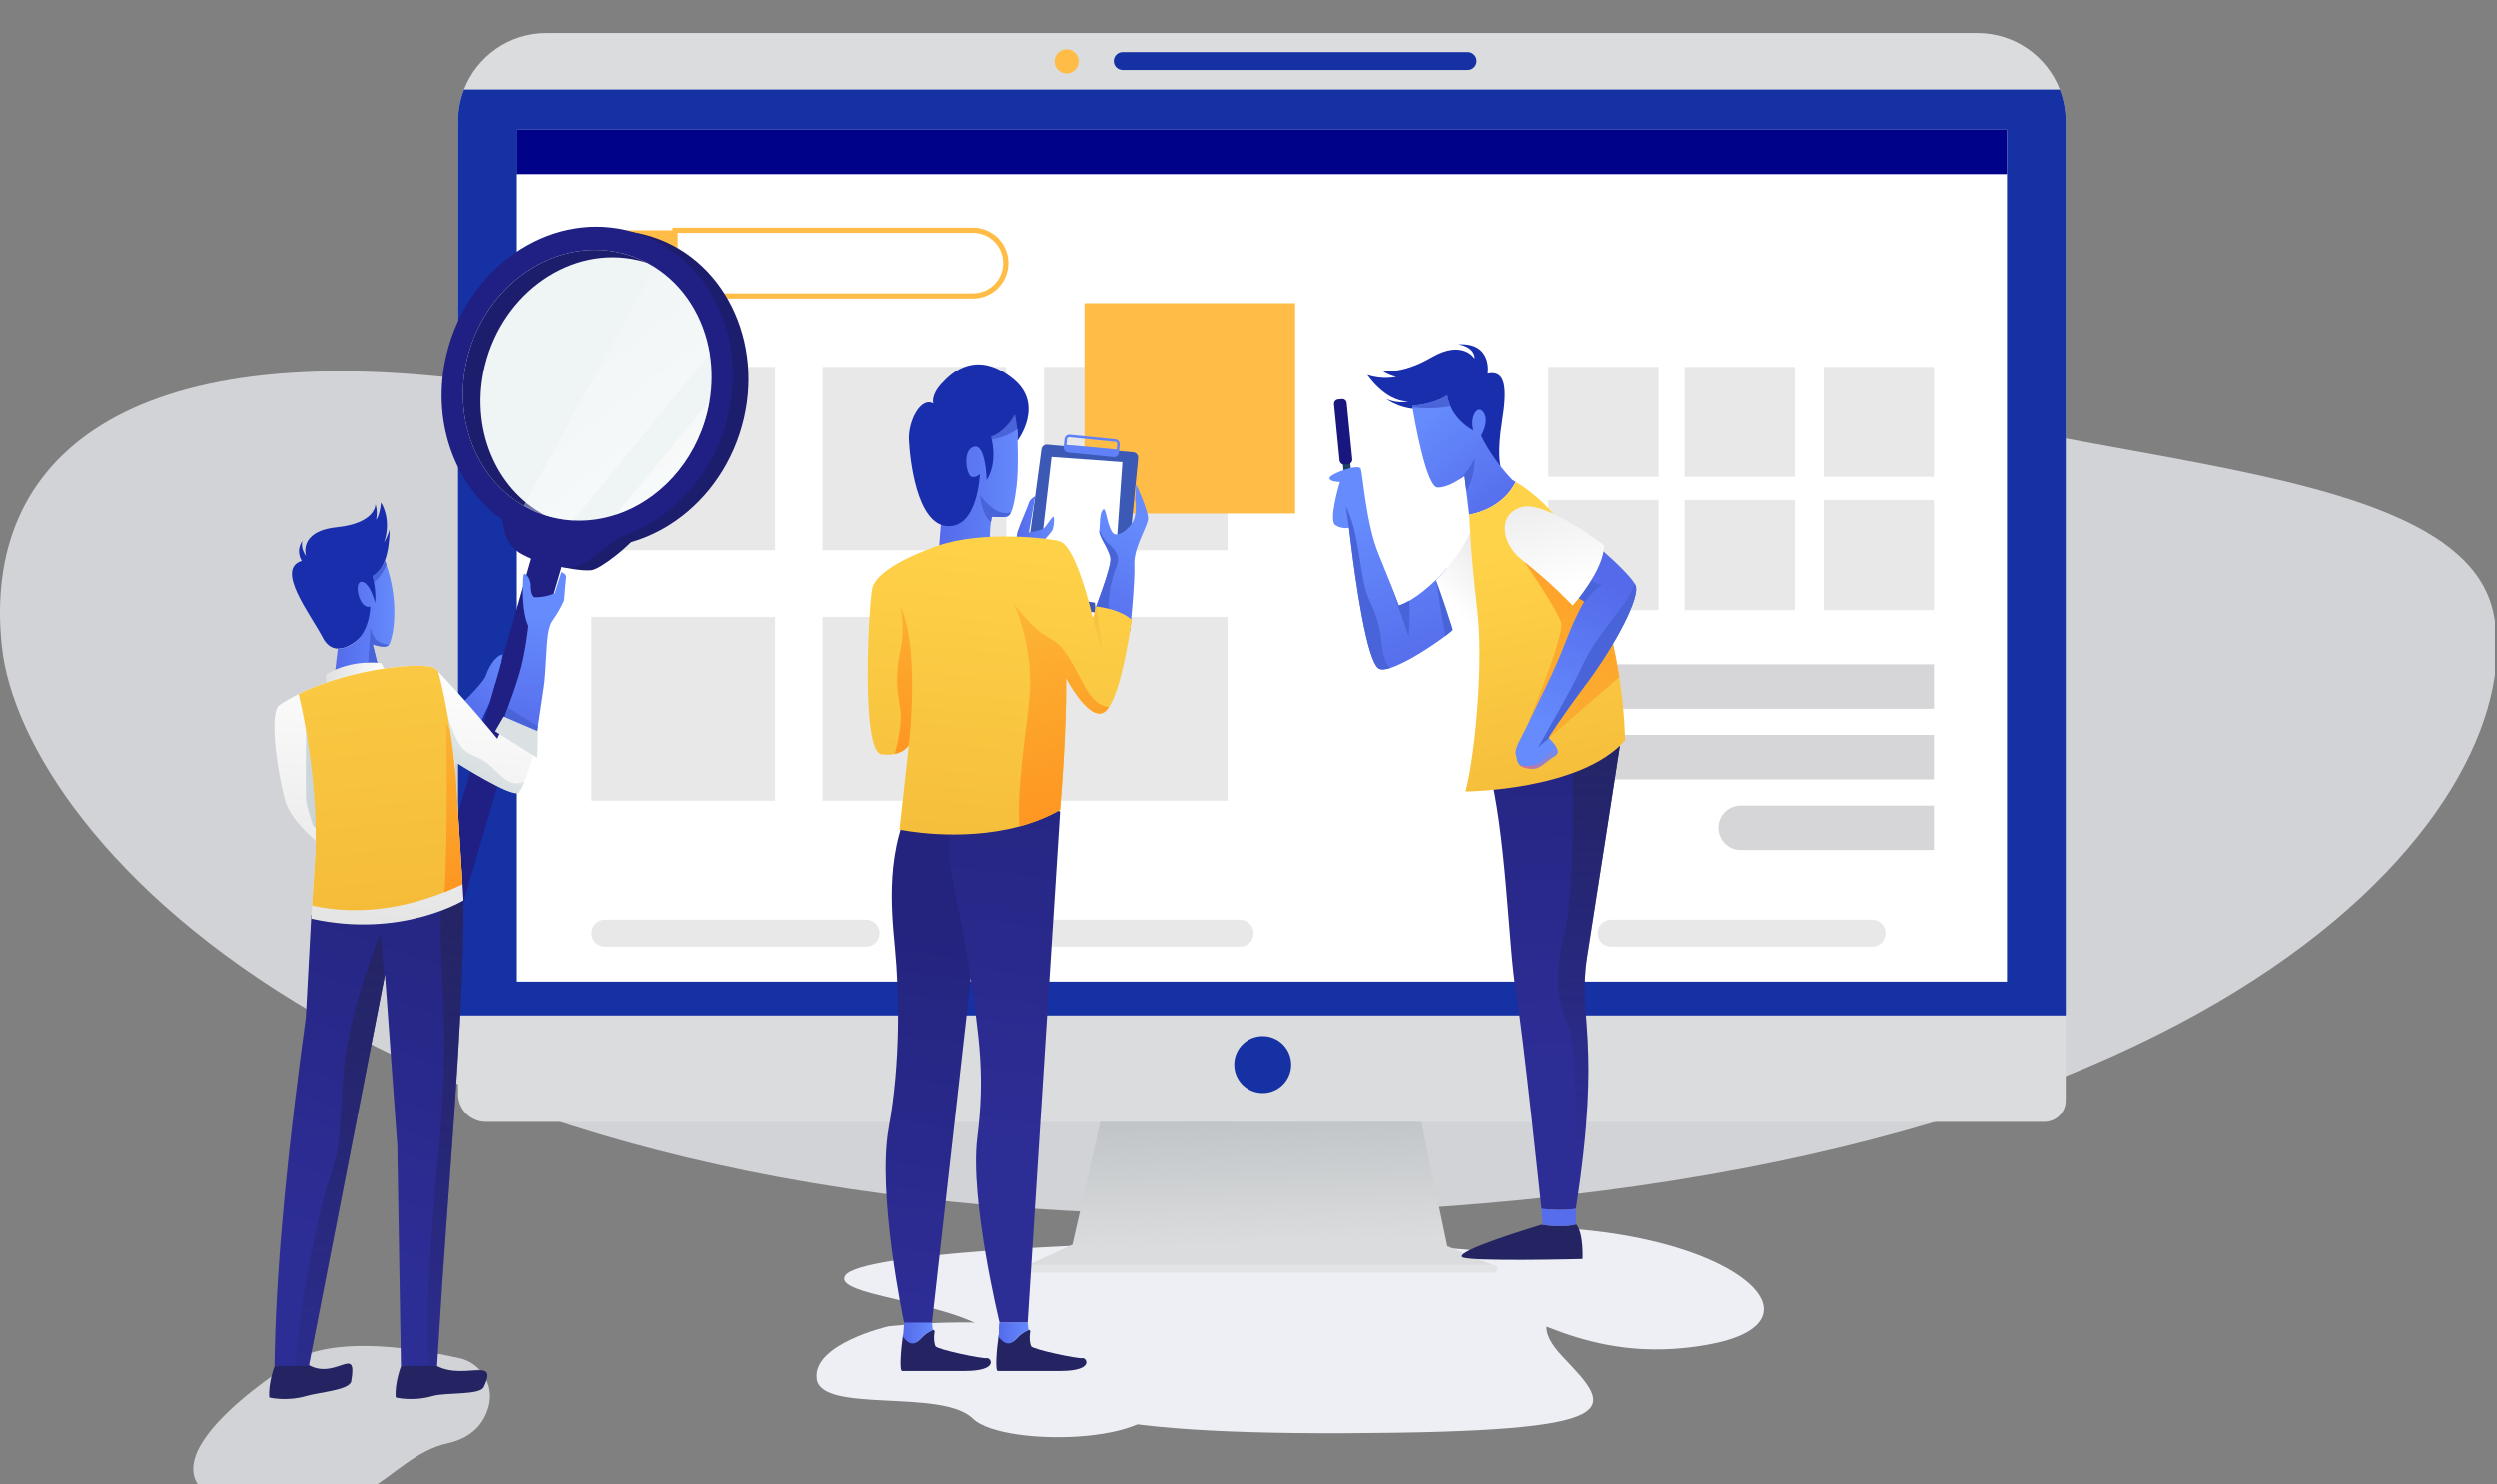 <svg width="370" height="220" viewBox="0 0 370 220" fill="none" xmlns="http://www.w3.org/2000/svg">
<rect x="0" y="0" width="370" height="220" fill="#808080" stroke="none"/>
<g clip-path="url(#clip0_2620_27)">
<path d="M164.522 184.428C164.522 184.428 127.466 185.54 125.242 189.061C123.02 192.581 147.106 192.952 149.144 200.362C151.182 207.773 156.74 212.591 199.54 212.405C242.339 212.22 239.004 208.886 231.593 201.104C224.182 193.322 236.41 193.693 233.076 188.69C229.74 183.688 179.715 183.688 164.522 184.428Z" fill="#EDEFF4"/>
<path d="M217.521 186.436C213.111 188.639 210.737 192.029 218.029 192.706C225.322 193.384 234.818 202.535 252.965 199.316C271.111 196.095 258.034 183.496 230.994 182L217.521 186.436Z" fill="#EDEFF4"/>
<path d="M131.659 196.575C131.659 196.575 120.354 199.171 121.029 204.363C121.704 209.555 139.589 205.748 144.144 210.247C148.7 214.747 175.359 214.055 171.647 205.748C167.935 197.44 150.725 194.671 131.659 196.575Z" fill="#EDEFF4"/>
<path opacity="0.75" d="M68.117 201.303C71.262 202.006 73.254 205.23 72.424 208.391C71.809 210.737 70.163 213.063 66.254 213.918C57.32 215.873 53.196 228.164 35.052 223.276C16.908 218.387 42.945 202.159 42.945 202.159C42.945 202.159 47.857 196.771 68.117 201.303Z" fill="#EDEFF4"/>
<path opacity="0.75" d="M196.761 12.171C174.483 3.59 150.644 14.6 138.187 31.464C125.728 48.328 120.725 62.845 70.117 56.373C19.508 49.9 -2.782 67.32 0.276 95.839C3.334 124.358 55.789 184.238 194.794 179.808C333.8 175.378 375.545 117.213 369.425 90.63C363.306 64.049 286.591 70.623 256.428 48.614C226.266 26.605 212.716 18.315 196.761 12.171Z" fill="#EDEFF4"/>
<path d="M306.096 17.975V163.082C306.096 164.839 304.671 166.264 302.914 166.264H72.008C69.73 166.264 67.883 164.416 67.883 162.139V17.975C67.883 16.313 68.192 14.723 68.76 13.26C70.65 8.366 75.403 4.893 80.965 4.893H293.015C298.577 4.893 303.33 8.366 305.22 13.26C305.786 14.722 306.096 16.312 306.096 17.975Z" fill="#DBDCDD"/>
<path d="M306.096 17.974V150.486H67.883V17.974C67.883 16.312 68.192 14.723 68.76 13.26H305.22C305.786 14.722 306.096 16.311 306.096 17.974Z" fill="#1631A4"/>
<path d="M191.33 157.763C191.33 160.096 189.439 161.987 187.107 161.987C184.774 161.987 182.883 160.096 182.883 157.763C182.883 155.431 184.774 153.54 187.107 153.54C189.439 153.54 191.33 155.431 191.33 157.763Z" fill="#1631A4"/>
<path d="M158.047 10.884C159.035 10.884 159.836 10.083 159.836 9.095C159.836 8.107 159.035 7.306 158.047 7.306C157.059 7.306 156.258 8.107 156.258 9.095C156.258 10.083 157.059 10.884 158.047 10.884Z" fill="#FFBC47"/>
<path d="M221.714 187.709L151.744 187.766L158.905 184.472L163.058 166.264H210.602L214.456 184.697L221.714 187.709Z" fill="url(#paint0_linear_2620_27)"/>
<path d="M221.345 188.624H152.314C152 188.624 151.744 188.368 151.744 188.055V188.048C151.744 187.735 152 187.479 152.314 187.479H221.345C221.659 187.479 221.915 187.735 221.915 188.048V188.055C221.915 188.368 221.659 188.624 221.345 188.624Z" fill="#E3E4E5"/>
<path d="M166.354 9.046H217.478" stroke="#1631A4" stroke-width="2.642" stroke-miterlimit="10" stroke-linecap="round"/>
<path d="M297.388 19.212H76.594V145.467H297.388V19.212Z" fill="white"/>
<path d="M100.05 34.106V43.844H92.603C89.914 43.844 87.734 41.664 87.734 38.975C87.734 37.63 88.278 36.414 89.161 35.533C90.042 34.651 91.259 34.106 92.603 34.106H100.05Z" fill="#FFBC47"/>
<path d="M297.385 19.212H76.562V25.799H297.385V19.212Z" fill="#000289"/>
<path d="M149.025 38.976C149.025 40.321 148.481 41.537 147.598 42.418C146.718 43.3 145.5 43.845 144.156 43.845H100.049V34.107H144.156C146.845 34.106 149.025 36.286 149.025 38.976Z" stroke="#FFBC47" stroke-width="0.774" stroke-miterlimit="10"/>
<path d="M114.869 54.369H87.66V81.578H114.869V54.369Z" fill="#E8E8E8"/>
<path d="M149.096 54.369H121.887V81.578H149.096V54.369Z" fill="#E8E8E8"/>
<path d="M181.891 54.369H154.682V81.578H181.891V54.369Z" fill="#E8E8E8"/>
<path d="M114.869 91.46H87.66V118.669H114.869V91.46Z" fill="#E8E8E8"/>
<path d="M149.096 91.46H121.887V118.669H149.096V91.46Z" fill="#E8E8E8"/>
<path d="M181.891 91.46H154.682V118.669H181.891V91.46Z" fill="#E8E8E8"/>
<path d="M191.916 44.919H160.697V76.138H191.916V44.919Z" fill="#FFBC47"/>
<path d="M128.334 140.294H89.669C88.561 140.294 87.664 139.397 87.664 138.29C87.664 137.182 88.561 136.285 89.669 136.285H128.334C129.441 136.285 130.339 137.182 130.339 138.29C130.339 139.396 129.441 140.294 128.334 140.294Z" fill="#E8E8E8"/>
<path d="M183.752 140.294H145.087C143.979 140.294 143.082 139.397 143.082 138.29C143.082 137.182 143.979 136.285 145.087 136.285H183.752C184.859 136.285 185.757 137.182 185.757 138.29C185.757 139.396 184.859 140.294 183.752 140.294Z" fill="#E8E8E8"/>
<path d="M277.41 140.294H238.745C237.638 140.294 236.74 139.397 236.74 138.29C236.74 137.182 237.638 136.285 238.745 136.285H277.411C278.519 136.285 279.416 137.182 279.416 138.29C279.415 139.396 278.518 140.294 277.41 140.294Z" fill="#E8E8E8"/>
<path d="M245.761 54.369H229.436V70.695H245.761V54.369Z" fill="#E8E8E8"/>
<path d="M245.761 74.133H229.436V90.459H245.761V74.133Z" fill="#E8E8E8"/>
<path d="M265.953 54.369H249.627V70.695H265.953V54.369Z" fill="#E8E8E8"/>
<path d="M265.953 74.133H249.627V90.459H265.953V74.133Z" fill="#E8E8E8"/>
<path d="M286.574 54.369H270.248V70.695H286.574V54.369Z" fill="#E8E8E8"/>
<path d="M286.574 74.133H270.248V90.459H286.574V74.133Z" fill="#E8E8E8"/>
<path d="M232.73 105.065H286.574V98.478H232.73C230.91 98.478 229.436 99.953 229.436 101.772C229.436 103.59 230.91 105.065 232.73 105.065Z" fill="#D6D6D8"/>
<path d="M232.73 115.519H286.574V108.932H232.73C230.91 108.932 229.436 110.406 229.436 112.226C229.436 114.044 230.91 115.519 232.73 115.519Z" fill="#D6D6D8"/>
<path d="M257.933 125.972H286.573V119.385H257.933C256.113 119.385 254.639 120.86 254.639 122.679C254.639 124.498 256.113 125.972 257.933 125.972Z" fill="#D6D6D8"/>
<path d="M94.43 36.873C93.671 36.104 92.433 36.095 91.663 36.853C90.894 37.611 90.885 38.85 91.643 39.619C92.298 40.283 93.309 40.38 94.069 39.908L95.883 41.749C96.082 41.951 96.407 41.953 96.61 41.754C96.812 41.555 96.814 41.23 96.616 41.027L94.77 39.154C95.154 38.422 95.042 37.495 94.43 36.873ZM94.014 39.239C93.466 39.779 92.584 39.772 92.044 39.224C91.504 38.676 91.511 37.794 92.059 37.254C92.607 36.714 93.489 36.721 94.028 37.269C94.569 37.817 94.562 38.699 94.014 39.239Z" fill="#FFFDFD"/>
<path d="M40.712 202.394C40.712 202.394 39.711 204.927 39.893 207.111C39.893 207.111 42.395 207.767 45.397 206.893C47.298 206.339 51.813 206.025 52.038 204.709C53.039 198.857 49.491 205.146 45.125 201.914L40.712 202.394Z" fill="#242463"/>
<path d="M59.452 202.394C59.452 202.394 58.451 204.927 58.634 207.111C58.634 207.111 61.135 207.766 64.137 206.892C66.039 206.339 71.112 206.795 71.688 205.582C74.053 200.603 68.231 205.146 63.864 201.913L59.452 202.394Z" fill="#242463"/>
<path d="M68.686 133.429C68.686 152.493 66.409 174.741 64.911 200.078C64.864 200.862 64.818 201.648 64.774 202.437H59.407L59.368 200.078L58.869 169.722L57.557 151.572L57.042 144.436L56.954 144.883L46.219 200.078L45.761 202.437H40.666C40.676 201.658 40.69 200.873 40.709 200.078C41.043 185.847 42.804 169.008 45.306 150.812L46.124 135.613C46.124 135.613 57.847 130.853 65.369 132.207C66.613 132.431 67.743 132.822 68.686 133.429Z" fill="url(#paint1_linear_2620_27)"/>
<path d="M56.954 144.883L46.219 200.079L45.76 202.437H43.684C44.258 194.183 46.897 180.031 49.262 173.218C50.973 168.291 50.172 162.387 51.446 154.874C52.719 147.362 56.358 138.278 56.358 138.278L56.954 144.883Z" fill="url(#paint2_linear_2620_27)"/>
<path d="M68.687 133.429C68.687 152.494 66.41 174.742 64.912 200.079C64.865 200.863 64.819 201.648 64.775 202.437H63.513C62.778 194.008 64.304 178.628 65.457 165.182C66.105 157.628 65.764 148.638 65.457 142.994C65.283 139.766 65.315 135.306 65.371 132.206C66.614 132.431 67.744 132.822 68.687 133.429Z" fill="url(#paint3_linear_2620_27)"/>
<path d="M52.993 94.851C52.993 94.851 49.627 98.007 47.807 94.513C45.988 91.019 40.712 84.38 44.714 83.158C44.714 83.158 43.714 81.76 44.805 80.188C44.805 80.188 44.441 81.236 45.351 82.459C45.351 82.459 44.078 78.79 49.9 78.178C55.722 77.567 55.631 74.772 55.631 74.772C55.631 74.772 55.995 75.733 55.722 77.043C55.722 77.043 56.268 76.519 56.45 74.51C56.45 74.51 58.087 76.869 56.905 80.45C56.905 80.45 57.451 79.489 57.723 78.528C57.723 78.528 57.814 83.012 55.995 84.875L56.45 91.63L52.993 94.851Z" fill="#192EAD"/>
<path d="M57.678 95.519C57.654 95.561 57.625 95.599 57.591 95.631C57.015 96.223 55.222 95.519 55.222 95.519L56.02 98.755L56.04 98.838L54.963 99.042C54.959 99.042 54.954 99.044 54.95 99.044L54.478 99.134C54.475 99.135 54.474 99.135 54.474 99.135L49.582 100.061L50.037 96.218C54.858 95.693 54.858 89.928 54.858 89.928C53.221 90.453 52.311 86.172 53.585 86.26C54.858 86.347 55.586 89.404 55.586 89.404C55.692 88.343 55.553 87.165 55.417 86.361C55.319 85.774 55.222 85.386 55.222 85.386C56.495 84.687 57.041 83.114 57.041 83.114C57.111 83.305 57.176 83.494 57.238 83.683C59.333 89.958 58.12 94.756 57.678 95.519Z" fill="url(#paint4_linear_2620_27)"/>
<path d="M55.222 95.519L56.021 98.755C55.614 98.888 55.241 98.981 54.964 99.042C54.959 99.042 54.955 99.044 54.95 99.044C54.68 99.103 54.503 99.13 54.478 99.134C54.475 99.134 54.475 99.134 54.475 99.134L54.904 93.116C55.541 95.457 56.554 95.297 57.592 95.631C57.016 96.224 55.222 95.519 55.222 95.519Z" fill="#4864D8"/>
<path d="M57.238 83.683C56.887 84.868 55.929 85.883 55.416 86.361C55.318 85.775 55.221 85.386 55.221 85.386C56.494 84.687 57.04 83.115 57.04 83.115C57.11 83.305 57.176 83.494 57.238 83.683Z" fill="#4864D8"/>
<path d="M67.777 104.952C67.777 104.952 71.599 101.283 71.962 100.235C72.326 99.187 73.235 97.265 74.509 97.003L74.145 99.135C74.145 99.135 75.146 98.75 75.327 98.575C75.509 98.4 75.601 97.091 75.782 97.091C75.964 97.091 76.419 99.1 75.964 99.624C75.509 100.148 74.514 101.086 73.419 101.316L72.66 103.968L70.96 107.659L67.777 104.952Z" fill="url(#paint5_linear_2620_27)"/>
<path d="M83.238 84.058C83.238 84.058 86.187 84.706 87.636 84.549C89.086 84.392 93.451 80.771 94.209 79.597C94.968 78.423 86.214 79.982 86.214 79.982L83.238 84.058Z" fill="#1D1D6D"/>
<path d="M109.603 64.336C113.71 51.883 107.966 38.796 96.773 35.104C85.58 31.413 73.178 38.516 69.071 50.969C64.964 63.422 70.708 76.509 81.901 80.201C93.094 83.892 105.496 76.789 109.603 64.336Z" fill="#1D1D6D"/>
<path d="M57.679 100.498L56.496 98.314C56.496 98.314 52.221 97.616 48.309 99.974V102.857L57.679 100.498Z" fill="url(#paint6_linear_2620_27)"/>
<path d="M92.709 34.069C81.206 31.455 69.34 39.651 66.204 52.373C63.769 62.256 67.32 71.963 74.417 77.029L74.81 78.865C75.108 80.255 76.021 81.449 77.307 82.147C77.771 82.398 78.239 82.625 78.71 82.831L66.773 124.519L68.502 134.303L83.247 84.058C83.424 84.077 83.6 84.094 83.778 84.107C85.023 84.196 86.256 83.828 87.244 83.096L91.898 79.638C99.382 77.231 105.696 70.611 107.858 61.837C110.995 49.114 104.211 36.682 92.709 34.069Z" fill="#1F1F84"/>
<path d="M83.921 85.608C83.713 87.363 83.684 88.879 83.574 89.118C83.088 90.171 82.742 90.785 81.841 92.102C81.592 92.466 81.405 93.077 81.257 93.85C80.942 95.88 80.931 99.605 80.604 101.809C80.346 103.545 80.016 105.765 79.741 107.622C79.651 108.23 79.567 108.799 79.493 109.298C79.314 110.5 79.195 111.308 79.195 111.308L74.144 108.622C74.263 108.088 74.389 107.6 74.518 107.145C74.561 106.994 74.605 106.847 74.648 106.701C74.845 106.057 75.049 105.475 75.258 104.915C75.828 103.382 76.325 101.972 76.964 99.886C77.874 96.916 78.302 92.804 78.302 92.804C77.328 90.714 77.496 87.104 77.51 86.435C77.528 85.597 77.548 84.89 77.874 85.124C78.602 85.649 78.649 86.661 78.649 86.661C78.649 86.661 78.602 88.181 79.135 88.504C79.241 88.568 79.233 88.569 79.788 88.538C81.422 88.443 82.24 87.919 82.24 87.919L83.227 84.818C83.227 84.818 83.982 85.087 83.921 85.608Z" fill="url(#paint7_linear_2620_27)"/>
<path d="M79.739 107.621C79.649 108.229 79.566 108.798 79.491 109.297L74.518 107.145C74.56 106.993 74.604 106.846 74.648 106.701C74.844 106.056 75.049 105.475 75.258 104.914L79.739 107.621Z" fill="#4864D8"/>
<path d="M79.421 110.455C79.421 110.455 78.589 113.723 77.749 115.829C77.427 116.634 77.105 117.27 76.829 117.488C75.828 118.274 67.413 112.902 67.413 112.902L67.54 114.955V114.957L68.538 131.036L68.686 133.429C68.686 133.429 59.407 139.107 46.125 136.137L46.246 134.191L46.664 127.489L46.752 126.091V126.083L46.834 124.761C46.835 124.753 46.836 124.746 46.836 124.738C46.837 124.718 46.839 124.696 46.84 124.676C46.84 124.676 46.817 124.656 46.776 124.62C46.273 124.184 42.976 121.259 42.305 118.84C41.014 114.191 39.849 105.563 41.395 104.514C42.273 103.92 43.233 103.372 44.246 102.875C52.181 98.965 63.412 97.951 64.593 99.186C64.71 99.307 64.826 99.429 64.941 99.55C69.953 104.819 73.691 109.493 73.691 109.493L74.601 107.571L79.421 110.455Z" fill="url(#paint8_linear_2620_27)"/>
<path d="M77.749 115.829C77.427 116.634 77.105 117.27 76.829 117.488C75.828 118.274 67.367 112.858 67.367 112.858C67.367 112.858 66.821 109.713 66.094 105.52C67.641 109.626 67.969 111.172 70.369 112.071C73.814 113.362 74.614 117.108 77.749 115.829Z" fill="url(#paint9_linear_2620_27)"/>
<path d="M46.866 122.795C46.772 122.716 46.599 122.569 46.376 122.369C45.954 121.064 45.406 119.293 45.351 118.71C45.26 117.749 45.351 108.228 45.351 108.228C46.898 113.906 46.839 120.37 46.866 122.795Z" fill="url(#paint10_linear_2620_27)"/>
<path d="M68.54 131.036C67.632 131.468 66.74 131.855 65.865 132.203C57.266 135.622 50.384 135.133 46.247 134.192L46.665 127.49C46.71 127.059 46.739 126.594 46.752 126.092V126.084C46.765 125.592 46.772 125.106 46.776 124.62C46.838 115.484 45.307 107.376 44.246 102.876C52.181 98.966 63.412 97.953 64.594 99.187C64.71 99.308 64.826 99.431 64.941 99.551C65.676 102.315 66.251 105.317 66.704 108.287C67.051 110.569 67.326 112.833 67.541 114.955V114.957L68.54 131.036Z" fill="url(#paint11_linear_2620_27)"/>
<path d="M105.164 59.488C105.07 60.039 104.956 60.593 104.82 61.145C102.981 68.606 97.625 74.245 91.267 76.32C89.243 76.981 87.117 77.282 84.97 77.164C84.044 77.113 83.115 76.985 82.188 76.775C80.549 76.402 79.022 75.797 77.629 74.995C70.669 70.994 67.02 62.115 69.251 53.064C71.927 42.2 82.06 35.202 91.882 37.433C93.746 37.857 95.464 38.582 97.007 39.554C101.371 42.3 104.331 47.014 105.205 52.443C105.569 54.699 105.57 57.077 105.164 59.488Z" fill="#EFF4F4"/>
<path d="M95.916 38.924C95.451 38.773 94.975 38.643 94.49 38.533C84.668 36.301 74.536 43.298 71.859 54.163C69.573 63.439 73.461 72.535 80.763 76.384C71.814 73.495 66.706 63.391 69.251 53.065C71.928 42.201 82.061 35.203 91.883 37.434C93.318 37.76 94.667 38.264 95.916 38.924Z" fill="#1D1D6D"/>
<path d="M73.371 108.402L74.645 106.219L79.739 108.402L79.648 112.333L73.371 108.402Z" fill="#DBE1E3"/>
<path d="M91.266 76.322L105.162 59.489C105.068 60.04 104.955 60.593 104.818 61.146C102.979 68.608 97.623 74.247 91.266 76.322Z" fill="url(#paint12_linear_2620_27)"/>
<path d="M105.202 52.444L84.968 77.165C84.042 77.114 83.112 76.986 82.185 76.775C80.547 76.403 79.02 75.798 77.627 74.996L97.005 39.555C101.369 42.301 104.329 47.016 105.202 52.444Z" fill="url(#paint13_linear_2620_27)"/>
<path d="M65.865 132.204C66.475 122.24 66.094 107.106 66.094 107.106L66.703 108.288C67.05 110.57 67.325 112.834 67.54 114.956V114.958L68.538 131.037C67.631 131.469 66.74 131.856 65.865 132.204Z" fill="url(#paint14_linear_2620_27)"/>
<path d="M222.368 69.134C222.368 69.134 221.81 67.294 222.585 62.449C223.36 57.602 223.167 54.792 220.453 55.374C220.453 55.374 221.229 50.722 216.093 51.013C216.093 51.013 218.516 51.304 218.516 53.145C218.516 53.145 216.771 50.237 212.12 52.951C207.467 55.664 204.754 54.89 204.754 54.89C204.754 54.89 205.529 55.568 206.885 55.858C206.885 55.858 204.85 56.343 202.621 55.568C202.621 55.568 205.141 59.444 208.63 59.542C208.63 59.542 207.177 59.93 205.432 59.154C205.432 59.154 208.047 61.141 211.392 60.534L218.806 66.519L222.368 69.134Z" fill="#192EAD"/>
<path d="M224.623 71.455C223.917 72.874 222.066 75.45 217.718 76.321L217.295 72.849L217.014 70.541C217.014 70.541 216.665 70.827 216.127 71.166C215.336 71.667 214.136 72.285 213.04 72.285C211.35 72.285 209.578 62.081 209.299 60.404C209.273 60.253 209.26 60.171 209.26 60.171C212.991 59.832 214.445 58.572 214.445 58.572C214.54 59.18 214.712 59.731 214.929 60.225C216.026 62.725 218.321 63.806 218.321 63.806C217.739 61.771 219 59.832 219.872 61.189C220.744 62.546 219.484 64.581 219.484 64.581C221.229 68.263 224.136 71.171 224.136 71.171C224.301 71.263 224.464 71.359 224.623 71.455Z" fill="url(#paint15_linear_2620_27)"/>
<path d="M234.506 186.597C234.506 186.597 217.475 187.035 216.674 186.307C215.668 185.393 226.746 182.045 228.437 181.511C231.149 181.94 232.792 181.676 233.572 181.462C234.7 182.818 234.506 186.597 234.506 186.597Z" fill="#242463"/>
<path d="M233.538 179.038V179.152C232.706 179.279 231.801 179.315 230.977 179.308C229.828 179.298 228.835 179.204 228.417 179.16L228.401 178.941C228.401 178.941 225.687 152.968 224.621 146.765C223.555 140.563 223.168 123.021 220.551 113.62L233.697 111.539L240.039 110.535C240.039 110.535 236.638 132.615 235.185 141.822C233.732 151.03 237.414 153.84 233.538 179.038Z" fill="url(#paint16_linear_2620_27)"/>
<path d="M233.574 181.461C232.794 181.675 231.151 181.94 228.439 181.51C228.542 181.478 228.596 181.461 228.596 181.461L228.418 179.159C229.134 179.236 231.548 179.455 233.538 179.15V181.363C233.538 181.363 233.552 181.397 233.574 181.461Z" fill="#566EEC"/>
<path d="M233.541 179.038V179.152C232.709 179.279 231.804 179.315 230.98 179.308C234.204 171.946 233.798 156.011 232.475 152.289C230.924 147.929 230.051 145.796 231.796 138.528C233.541 131.259 233.056 113.329 233.056 113.329C233.224 112.657 233.443 112.064 233.701 111.539L240.043 110.535C240.043 110.535 236.642 132.615 235.189 141.822C233.735 151.03 237.417 153.84 233.541 179.038Z" fill="url(#paint17_linear_2620_27)"/>
<path d="M199.948 67.241L198.842 67.351L199.299 71.966L200.406 71.857L199.948 67.241Z" fill="#1B4266"/>
<path d="M199.79 68.811L199.223 68.868C198.861 68.904 198.538 68.639 198.501 68.276L197.675 59.947C197.639 59.585 197.904 59.262 198.267 59.225L198.834 59.169C199.196 59.133 199.519 59.397 199.556 59.761L200.382 68.089C200.417 68.452 200.152 68.775 199.79 68.811Z" fill="#17177F"/>
<path d="M215.285 93.356C215.096 93.555 214.697 93.887 214.155 94.298C212.183 95.791 208.336 98.304 205.98 99.034C205.214 99.271 204.605 99.32 204.269 99.083C202.507 97.84 200.867 86.108 200.211 80.815C200.207 80.782 200.203 80.749 200.199 80.716C200.143 80.269 200.095 79.871 200.055 79.531C200.055 79.526 200.054 79.518 200.053 79.513C199.959 78.714 199.908 78.245 199.908 78.245C199.908 78.245 199.9 78.247 199.887 78.251C199.739 78.287 198.847 78.477 197.872 77.858C196.806 77.179 198.551 71.461 198.551 71.461C198.551 71.461 197 71.461 197 70.879C197 70.298 201.361 68.65 201.652 69.523C201.944 70.395 202.427 77.663 204.269 82.122C204.813 83.438 205.297 84.643 205.711 85.691C205.712 85.693 205.713 85.695 205.714 85.698C205.714 85.701 205.715 85.703 205.717 85.709C205.719 85.714 205.722 85.721 205.724 85.727C206.702 88.205 207.273 89.778 207.273 89.778C207.791 89.606 208.312 89.362 208.824 89.073C211.768 87.412 214.43 84.234 214.43 84.234L214.924 89.51L215.285 93.356Z" fill="url(#paint18_linear_2620_27)"/>
<path d="M208.73 94.333C207.806 91.562 205.902 86.222 205.727 85.727C206.705 88.205 207.276 89.778 207.276 89.778C207.794 89.606 208.314 89.362 208.827 89.073C208.987 91.968 208.73 94.333 208.73 94.333Z" fill="#4864D8"/>
<path d="M205.98 99.034C205.213 99.271 204.605 99.32 204.269 99.083C202.507 97.84 200.867 86.109 200.211 80.815C200.207 80.782 200.202 80.75 200.199 80.716C200.155 80.335 200.107 79.935 200.055 79.531C200.055 79.526 200.054 79.519 200.053 79.513C199.998 79.09 199.943 78.663 199.886 78.251C199.658 76.569 199.434 75.116 199.424 75.049C201.264 78.732 201.458 83.868 202.233 86.968C203.008 90.07 204.268 90.554 204.753 95.593C204.927 97.387 205.417 98.432 205.98 99.034Z" fill="#4864D8"/>
<path d="M215.286 93.355C215.097 93.554 214.697 93.886 214.156 94.298L212.799 85.999L214.925 89.51L215.286 93.355Z" fill="#4864D8"/>
<path d="M220.551 91.62C220.551 91.62 218.321 95.108 216.092 96.078C216.092 96.078 214.832 91.523 212.797 85.999C212.797 85.999 217.836 81.153 218.515 76.791L220.551 91.62Z" fill="url(#paint19_linear_2620_27)"/>
<path d="M240.806 109.743C234.216 117.205 217.158 117.302 217.158 117.302C218.612 111.874 219.872 98.209 218.903 90.262C217.934 82.315 217.74 76.5 217.74 76.5L217.717 76.321C222.065 75.449 223.916 72.873 224.622 71.455C230.758 75.15 234.567 81.595 236.932 88.156C238.47 92.418 239.396 96.73 239.956 100.367C240.793 105.81 240.806 109.743 240.806 109.743Z" fill="url(#paint20_linear_2620_27)"/>
<path d="M217.293 72.85L217.012 70.542C217.012 70.542 216.663 70.828 216.125 71.168C216.979 70.465 217.841 69.448 218.514 67.974C218.514 67.974 218.664 70.651 217.293 72.85Z" fill="#4864D8"/>
<path d="M214.93 60.225C212.802 60.694 210.429 60.528 209.299 60.404C209.273 60.253 209.26 60.171 209.26 60.171C212.991 59.832 214.445 58.572 214.445 58.572C214.542 59.181 214.712 59.731 214.93 60.225Z" fill="#4864D8"/>
<path d="M239.956 100.369L229.515 109.404L226.608 106.787C226.608 106.787 231.841 94.188 231.356 92.347C230.872 90.505 225.883 83.272 225.883 83.272C229.88 83.365 233.753 85.579 236.932 88.157C238.47 92.42 239.397 96.732 239.956 100.369Z" fill="url(#paint21_linear_2620_27)"/>
<path d="M235.187 101.214C230.923 106.932 229.47 109.355 229.47 109.355C229.47 109.355 229.502 109.383 229.556 109.434C229.742 109.61 230.19 110.052 230.506 110.534C230.859 111.07 231.049 111.653 230.536 111.971C228.501 113.231 228.307 114.104 226.66 113.91C225.785 113.807 225.346 113.608 225.082 113.235L225.081 113.233C224.849 112.903 224.756 112.435 224.624 111.777C224.43 110.808 225.399 109.548 226.66 106.834C227.92 104.121 230.246 99.76 231.99 95.204C232.871 92.905 233.578 91.396 234.064 90.466C234.064 90.466 234.068 90.456 234.079 90.437C234.084 90.428 234.09 90.418 234.097 90.405C234.138 90.324 234.179 90.248 234.219 90.175C234.232 90.15 234.245 90.127 234.258 90.104C234.382 89.873 234.488 89.691 234.572 89.553C234.587 89.527 234.602 89.505 234.616 89.482C234.625 89.467 234.633 89.454 234.642 89.44C234.648 89.428 234.656 89.417 234.662 89.407C234.664 89.404 234.666 89.402 234.667 89.398C234.674 89.386 234.682 89.375 234.688 89.364C234.703 89.343 234.716 89.322 234.728 89.304C234.776 89.23 234.801 89.196 234.801 89.196L233.057 88.129L233.058 88.128L234.801 85.109L237.03 81.249C237.03 81.249 241.146 84.752 242.219 86.513C242.275 86.604 242.322 86.692 242.36 86.773C243.134 88.422 239.452 95.496 235.187 101.214Z" fill="url(#paint22_linear_2620_27)"/>
<path d="M237.414 86.677C235.565 87.821 234.308 90.013 234.093 90.406C234.135 90.325 234.176 90.248 234.215 90.175C234.228 90.151 234.241 90.128 234.254 90.104C234.379 89.874 234.484 89.692 234.568 89.553C234.583 89.528 234.598 89.505 234.612 89.482C234.621 89.468 234.629 89.454 234.638 89.44C234.644 89.428 234.652 89.418 234.658 89.408C234.66 89.405 234.662 89.402 234.664 89.398C234.67 89.387 234.678 89.376 234.685 89.365C234.699 89.343 234.712 89.322 234.724 89.305C234.772 89.23 234.797 89.196 234.797 89.196L233.053 88.13L233.054 88.128C233.077 88.036 233.853 85.058 234.797 85.11C234.955 85.119 235.118 85.212 235.282 85.416C236.445 86.871 237.414 86.677 237.414 86.677Z" fill="#4864D8"/>
<path d="M230.535 111.972C228.499 113.232 228.305 114.105 226.658 113.911C225.784 113.808 225.344 113.609 225.08 113.236L225.083 113.238C225.737 113.826 228.016 113.649 228.984 112.36C229.384 111.827 229.945 111.178 230.505 110.535C230.857 111.071 231.047 111.654 230.535 111.972Z" fill="url(#paint23_linear_2620_27)"/>
<path d="M235.184 101.214C230.92 106.931 229.467 109.354 229.467 109.354C229.467 109.354 229.499 109.383 229.553 109.434C228.592 110.164 227.916 110.808 227.916 110.808C229.176 108.578 232.859 102.182 234.022 99.663C235.184 97.143 235.96 95.592 239.545 91.038C241.11 89.05 241.863 87.561 242.214 86.514C242.27 86.605 242.317 86.692 242.355 86.773C243.131 88.421 239.449 95.496 235.184 101.214Z" fill="#4864D8"/>
<path d="M237.706 80.862C237.706 80.862 228.887 73.981 225.301 75.241C221.715 76.501 222.781 80.765 225.301 82.8C227.821 84.835 229.856 86.483 233.054 89.778C233.054 89.778 237.706 84.546 237.706 80.862Z" fill="url(#paint24_linear_2620_27)"/>
<path d="M157.079 203.191H147.839C147.443 203.191 147.62 200.337 147.966 197.875C149.148 199.49 150.039 199.083 150.75 198.254C151.082 197.866 151.74 197.415 152.258 197.122C152.452 197.012 152.686 197.179 152.647 197.399C152.462 198.429 152.65 199.269 152.776 199.52C153.029 200.026 159.737 201.418 160.371 201.292C161.003 201.165 162.269 203.191 157.079 203.191Z" fill="#242463"/>
<path d="M152.384 197.171C151.909 197.364 151.212 197.716 150.75 198.255C150.039 199.084 149.147 199.743 147.965 198.129C148.061 197.448 147.927 196.525 148.091 195.977H152.268C152.268 195.977 152.313 196.512 152.384 197.171Z" fill="url(#paint25_linear_2620_27)"/>
<path d="M142.907 203.191H133.668C133.271 203.191 133.448 200.337 133.794 197.875C134.976 199.49 135.867 199.083 136.578 198.254C136.911 197.866 137.568 197.415 138.086 197.122C138.28 197.012 138.514 197.179 138.475 197.399C138.29 198.429 138.478 199.269 138.604 199.52C138.857 200.026 145.566 201.418 146.199 201.292C146.832 201.165 148.097 203.191 142.907 203.191Z" fill="#242463"/>
<path d="M138.212 197.171C137.737 197.364 137.039 197.715 136.578 198.255C135.866 199.084 134.976 199.743 133.793 198.129C133.889 197.448 133.946 195.788 134.11 195.24L138.096 195.977C138.096 195.977 138.141 196.512 138.212 197.171Z" fill="url(#paint26_linear_2620_27)"/>
<path d="M168.645 67.924L167.33 81.426L163.407 94.336L163.027 90.919L151.256 89.273L154.318 66.612C154.375 66.189 154.755 65.886 155.18 65.924L167.921 67.051C168.362 67.091 168.687 67.482 168.645 67.924Z" fill="#3C59B5"/>
<path d="M166.316 68.516L165.431 81.019L162.51 92.356L162.228 89.355L153.469 87.91L155.811 67.756L166.316 68.516Z" fill="white"/>
<path d="M165.729 65.879L165.652 66.658L165.605 67.121C165.576 67.404 165.325 67.61 165.041 67.583L158.258 66.906C157.974 66.877 157.768 66.625 157.795 66.342L157.834 65.962L157.92 65.1C157.949 64.816 158.201 64.61 158.485 64.638L165.268 65.315C165.551 65.343 165.757 65.597 165.729 65.879Z" stroke="#6081F7" stroke-width="0.377" stroke-miterlimit="10"/>
<path d="M165.652 66.657L165.605 67.12C165.576 67.404 165.325 67.609 165.041 67.582L158.258 66.905C157.974 66.877 157.768 66.624 157.795 66.341L157.834 65.961C157.923 65.917 165.652 66.657 165.652 66.657Z" fill="#6081F7"/>
<path d="M154.483 80.35C154.483 80.35 155.622 79.084 155.875 78.705C156.129 78.325 156.255 77.059 156.129 76.679C156.002 76.3 155.05 78.079 154.576 78.391C154.103 78.704 152.458 78.957 152.458 78.957L153.381 73.551C153.381 73.551 152.585 74.021 152.458 74.527C152.332 75.033 151.192 77.565 150.813 78.704C150.433 79.843 150.686 81.235 150.686 81.235L154.483 80.35Z" fill="url(#paint27_linear_2620_27)"/>
<path d="M150.698 63.625C150.749 64.615 150.96 69.351 150.621 72.061C150.376 74.03 150.128 75.308 149.778 75.997C149.59 76.372 149.37 76.573 149.103 76.617C148.343 76.743 146.951 76.617 146.951 76.617C146.951 76.617 146.881 76.952 146.811 77.448C146.67 78.441 146.528 80.076 146.951 80.921C147.584 82.187 139.104 81.68 139.104 81.68C139.104 81.68 139.483 76.617 139.737 74.085C139.99 71.554 143.534 61.807 143.534 61.807L147.796 60.835L150.749 60.162C150.749 60.162 152.025 61.148 150.691 63.44C150.689 63.441 150.693 63.505 150.698 63.625Z" fill="url(#paint28_linear_2620_27)"/>
<path d="M149.777 75.996C149.589 76.371 149.369 76.572 149.101 76.617C148.342 76.743 146.95 76.617 146.95 76.617C146.95 76.617 146.88 76.952 146.809 77.447C145.354 76.146 145.178 73.326 145.178 73.326C145.178 73.326 146.064 74.845 147.709 75.731C148.5 76.156 149.253 76.119 149.777 75.996Z" fill="#4864D8"/>
<path d="M146.699 65.224C146.699 65.224 151.003 64.591 151.889 62.06C152.775 59.529 148.219 59.782 148.219 59.782L146.193 64.845L146.699 65.224Z" fill="#4864D8"/>
<path d="M170.112 76.996C169.986 78.135 167.96 81.299 168.087 83.704C168.213 86.109 167.443 93.577 167.443 93.577L164.735 91.718L162.35 90.08C162.35 90.08 164.67 84.083 164.543 82.818C164.417 81.552 162.82 79.533 162.898 78.768C162.902 78.73 162.905 78.691 162.908 78.652C163.017 77.426 162.913 76.217 163.404 75.603C163.91 74.97 163.91 77.502 164.796 78.894C165.344 79.755 166.821 78.894 167.707 77.628C168.593 76.362 168.213 74.084 168.213 74.084L168.339 71.805C168.339 71.805 170.239 75.857 170.112 76.996Z" fill="url(#paint29_linear_2620_27)"/>
<path d="M165.306 84.338C164.673 85.856 163.666 90.368 164.739 91.72L162.354 90.082C162.354 90.082 164.674 84.084 164.547 82.819C164.421 81.553 162.824 79.535 162.902 78.769C162.905 78.731 162.909 78.692 162.912 78.654C163.135 79.235 163.545 79.981 164.294 80.668C165.812 82.059 165.938 82.818 165.306 84.338Z" fill="#4864D8"/>
<path d="M144.701 137.325L138.088 196.016H133.955C133.955 196.016 129.909 176.925 131.681 167.186C133.453 157.448 133.244 147.23 132.611 140.527C132.056 134.649 131.129 125.594 135.685 117.753C140.242 109.911 144.701 137.325 144.701 137.325Z" fill="url(#paint30_linear_2620_27)"/>
<path d="M157.077 120.285L152.267 195.977H148.09C148.09 195.977 143.659 177.75 144.799 168.637C145.938 159.524 145.179 154.207 143.533 143.069C141.887 131.93 139.61 128.513 141.128 117.754C141.807 112.95 157.077 120.285 157.077 120.285Z" fill="url(#paint31_linear_2620_27)"/>
<path d="M167.71 91.932C167.179 95.324 166.029 102.267 164.329 104.806C164 105.299 163.65 105.626 163.279 105.729C161.001 106.362 157.963 100.54 157.963 100.54C158.089 108.514 157.077 120.032 157.077 120.032C155.144 121.129 153.094 121.917 151.039 122.471C142.199 124.86 133.281 122.943 133.281 122.943L134.466 112.269C134.466 112.269 134.467 112.258 134.47 112.237L134.673 110.412C134.673 110.412 134.176 111.409 132.592 111.746C132.064 111.86 131.415 111.9 130.623 111.805C127.459 111.425 128.788 88.578 129.294 87.06C129.8 85.541 132.078 83.389 138.787 80.984C145.495 78.579 155.725 79.815 157.077 80.288C158.747 80.873 160.334 85.667 161.22 88.866C161.457 89.716 161.642 90.453 161.768 90.969L161.77 90.979C161.886 91.458 161.95 91.743 161.95 91.743L161.96 91.704L162.393 89.908C162.425 89.912 162.458 89.916 162.489 89.921C166.464 90.438 167.71 91.932 167.71 91.932Z" fill="url(#paint32_linear_2620_27)"/>
<path d="M161.221 88.866C161.458 89.716 161.643 90.453 161.769 90.968L161.221 88.866Z" fill="url(#paint33_linear_2620_27)"/>
<path d="M163.404 97.249L161.959 91.703L162.392 89.907C162.424 89.911 162.456 89.915 162.488 89.92L163.404 97.249Z" fill="url(#paint34_linear_2620_27)"/>
<path d="M164.328 104.806C163.999 105.299 163.65 105.626 163.278 105.729C161.001 106.362 157.962 100.54 157.962 100.54C158.089 108.514 157.076 120.032 157.076 120.032C155.143 121.129 153.093 121.917 151.038 122.471C150.618 117.129 152.004 108.639 152.519 103.578C153.269 96.214 150.325 89.711 150.242 89.532C150.333 89.656 152.814 93.094 155.051 94.338C157.329 95.604 157.835 96.237 160.62 101.553C161.91 104.015 163.256 104.739 164.328 104.806Z" fill="url(#paint35_linear_2620_27)"/>
<path d="M134.467 112.269C134.467 112.269 134.468 112.258 134.471 112.236L134.467 112.269Z" fill="url(#paint36_linear_2620_27)"/>
<path d="M134.472 112.237L134.674 110.412C134.674 110.412 134.177 111.409 132.594 111.746C133.123 109.687 133.708 106.816 133.409 105.096C132.903 102.185 132.65 100.16 133.409 96.49C134.154 92.895 133.44 90.029 133.411 89.912C136.488 96.318 134.576 111.431 134.472 112.237Z" fill="url(#paint37_linear_2620_27)"/>
<path d="M146.824 64.719C146.824 64.719 147.963 68.389 146.191 71.174C146.191 71.174 146.065 65.731 144.293 66.237C142.521 66.743 143.198 70.382 143.913 70.668C144.546 70.921 145.179 70.288 145.179 70.288C145.179 70.288 144.926 78.262 140.369 78.009C135.812 77.756 134.805 67.985 134.678 65.2C134.552 62.416 136.434 58.794 138.294 59.827C138.294 59.827 137.841 58.665 139.535 56.831C141.053 55.185 144.722 51.725 150.178 56.211C154.827 60.034 150.748 65.352 150.748 65.352C150.748 65.352 150.875 63.706 150.369 61.428C150.369 61.428 149.102 63.959 146.824 64.719Z" fill="#192EAD"/>
</g>
<defs>
<linearGradient id="paint0_linear_2620_27" x1="185.482" y1="147.818" x2="186.628" y2="184.478" gradientUnits="userSpaceOnUse">
<stop stop-color="#A6AEB2"/>
<stop offset="1" stop-color="#DBDCDD"/>
</linearGradient>
<linearGradient id="paint1_linear_2620_27" x1="70.063" y1="126.316" x2="49.705" y2="185.811" gradientUnits="userSpaceOnUse">
<stop stop-color="#24247F"/>
<stop offset="1" stop-color="#2D2D96"/>
</linearGradient>
<linearGradient id="paint2_linear_2620_27" x1="56.732" y1="134.748" x2="42.737" y2="216.441" gradientUnits="userSpaceOnUse">
<stop stop-color="#242463"/>
<stop offset="1" stop-color="#242463" stop-opacity="0"/>
</linearGradient>
<linearGradient id="paint3_linear_2620_27" x1="71.561" y1="129.445" x2="56.677" y2="216.334" gradientUnits="userSpaceOnUse">
<stop stop-color="#242463"/>
<stop offset="1" stop-color="#242463" stop-opacity="0"/>
</linearGradient>
<linearGradient id="paint4_linear_2620_27" x1="49.581" y1="91.588" x2="58.43" y2="91.588" gradientUnits="userSpaceOnUse">
<stop stop-color="#546AEA"/>
<stop offset="1" stop-color="#658BFD"/>
</linearGradient>
<linearGradient id="paint5_linear_2620_27" x1="68.39" y1="106.982" x2="77.459" y2="96.668" gradientUnits="userSpaceOnUse">
<stop stop-color="#546AEA"/>
<stop offset="1" stop-color="#658BFD"/>
</linearGradient>
<linearGradient id="paint6_linear_2620_27" x1="48.309" y1="100.537" x2="57.679" y2="100.537" gradientUnits="userSpaceOnUse">
<stop stop-color="#E1E1E1"/>
<stop offset="1" stop-color="white"/>
</linearGradient>
<linearGradient id="paint7_linear_2620_27" x1="77.134" y1="110.375" x2="79.945" y2="91.526" gradientUnits="userSpaceOnUse">
<stop stop-color="#546AEA"/>
<stop offset="1" stop-color="#658BFD"/>
</linearGradient>
<linearGradient id="paint8_linear_2620_27" x1="56.762" y1="142.424" x2="61.135" y2="97.469" gradientUnits="userSpaceOnUse">
<stop stop-color="#E1E1E1"/>
<stop offset="1" stop-color="white"/>
</linearGradient>
<linearGradient id="paint9_linear_2620_27" x1="62.239" y1="123.628" x2="77.259" y2="103.919" gradientUnits="userSpaceOnUse">
<stop stop-color="#BCCACE"/>
<stop offset="1" stop-color="#BCCACE" stop-opacity="0"/>
</linearGradient>
<linearGradient id="paint10_linear_2620_27" x1="51.936" y1="115.199" x2="31.586" y2="116.289" gradientUnits="userSpaceOnUse">
<stop stop-color="#BCCACE"/>
<stop offset="1" stop-color="#BCCACE" stop-opacity="0"/>
</linearGradient>
<linearGradient id="paint11_linear_2620_27" x1="58.529" y1="140.347" x2="51.264" y2="70.258" gradientUnits="userSpaceOnUse">
<stop stop-color="#F4BA38"/>
<stop offset="1" stop-color="#FFD349"/>
</linearGradient>
<linearGradient id="paint12_linear_2620_27" x1="117.479" y1="92.713" x2="80.483" y2="45.073" gradientUnits="userSpaceOnUse">
<stop stop-color="white"/>
<stop offset="1" stop-color="white" stop-opacity="0"/>
</linearGradient>
<linearGradient id="paint13_linear_2620_27" x1="116.376" y1="93.865" x2="78.613" y2="45.239" gradientUnits="userSpaceOnUse">
<stop stop-color="white"/>
<stop offset="1" stop-color="white" stop-opacity="0"/>
</linearGradient>
<linearGradient id="paint14_linear_2620_27" x1="68.327" y1="138.48" x2="63.036" y2="89.871" gradientUnits="userSpaceOnUse">
<stop stop-color="#FF911E"/>
<stop offset="1" stop-color="#FE931E" stop-opacity="0"/>
</linearGradient>
<linearGradient id="paint15_linear_2620_27" x1="224.596" y1="76.435" x2="211.943" y2="61.581" gradientUnits="userSpaceOnUse">
<stop stop-color="#546AEA"/>
<stop offset="1" stop-color="#658BFD"/>
</linearGradient>
<linearGradient id="paint16_linear_2620_27" x1="230.015" y1="102.786" x2="231.666" y2="157.525" gradientUnits="userSpaceOnUse">
<stop stop-color="#24247F"/>
<stop offset="1" stop-color="#2D2D96"/>
</linearGradient>
<linearGradient id="paint17_linear_2620_27" x1="236.281" y1="99.596" x2="234.08" y2="173.04" gradientUnits="userSpaceOnUse">
<stop stop-color="#242463"/>
<stop offset="1" stop-color="#242463" stop-opacity="0"/>
</linearGradient>
<linearGradient id="paint18_linear_2620_27" x1="212.303" y1="100.356" x2="203.776" y2="76.699" gradientUnits="userSpaceOnUse">
<stop stop-color="#546AEA"/>
<stop offset="1" stop-color="#658BFD"/>
</linearGradient>
<linearGradient id="paint19_linear_2620_27" x1="224.491" y1="80.221" x2="214.589" y2="89.023" gradientUnits="userSpaceOnUse">
<stop stop-color="#E1E1E1"/>
<stop offset="1" stop-color="white"/>
</linearGradient>
<linearGradient id="paint20_linear_2620_27" x1="231.512" y1="123.203" x2="222.984" y2="81.116" gradientUnits="userSpaceOnUse">
<stop stop-color="#F4BA38"/>
<stop offset="1" stop-color="#FFD349"/>
</linearGradient>
<linearGradient id="paint21_linear_2620_27" x1="242.008" y1="67.674" x2="216.035" y2="136.678" gradientUnits="userSpaceOnUse">
<stop stop-color="#FF911E"/>
<stop offset="1" stop-color="#FE931E" stop-opacity="0"/>
</linearGradient>
<linearGradient id="paint22_linear_2620_27" x1="239.638" y1="86.975" x2="227.535" y2="107.055" gradientUnits="userSpaceOnUse">
<stop stop-color="#546AEA"/>
<stop offset="1" stop-color="#658BFD"/>
</linearGradient>
<linearGradient id="paint23_linear_2620_27" x1="225.08" y1="112.236" x2="230.849" y2="112.236" gradientUnits="userSpaceOnUse">
<stop stop-color="#EF6F6F"/>
<stop offset="1" stop-color="#EF6F6F" stop-opacity="0"/>
</linearGradient>
<linearGradient id="paint24_linear_2620_27" x1="226.835" y1="64.872" x2="232.061" y2="87.153" gradientUnits="userSpaceOnUse">
<stop stop-color="#E1E1E1"/>
<stop offset="1" stop-color="white"/>
</linearGradient>
<linearGradient id="paint25_linear_2620_27" x1="147.965" y1="197.548" x2="152.384" y2="197.548" gradientUnits="userSpaceOnUse">
<stop stop-color="#546AEA"/>
<stop offset="1" stop-color="#658BFD"/>
</linearGradient>
<linearGradient id="paint26_linear_2620_27" x1="133.793" y1="197.18" x2="138.211" y2="197.18" gradientUnits="userSpaceOnUse">
<stop stop-color="#546AEA"/>
<stop offset="1" stop-color="#658BFD"/>
</linearGradient>
<linearGradient id="paint27_linear_2620_27" x1="150.603" y1="77.394" x2="156.178" y2="77.394" gradientUnits="userSpaceOnUse">
<stop stop-color="#546AEA"/>
<stop offset="1" stop-color="#658BFD"/>
</linearGradient>
<linearGradient id="paint28_linear_2620_27" x1="139.103" y1="70.971" x2="151.298" y2="70.971" gradientUnits="userSpaceOnUse">
<stop stop-color="#546AEA"/>
<stop offset="1" stop-color="#658BFD"/>
</linearGradient>
<linearGradient id="paint29_linear_2620_27" x1="160.947" y1="95.661" x2="168.231" y2="77.528" gradientUnits="userSpaceOnUse">
<stop stop-color="#546AEA"/>
<stop offset="1" stop-color="#658BFD"/>
</linearGradient>
<linearGradient id="paint30_linear_2620_27" x1="138.303" y1="138.351" x2="131.081" y2="194.252" gradientUnits="userSpaceOnUse">
<stop stop-color="#24247F"/>
<stop offset="1" stop-color="#2D2D96"/>
</linearGradient>
<linearGradient id="paint31_linear_2620_27" x1="153.475" y1="104.388" x2="145.105" y2="169.182" gradientUnits="userSpaceOnUse">
<stop stop-color="#24247F"/>
<stop offset="1" stop-color="#2D2D96"/>
</linearGradient>
<linearGradient id="paint32_linear_2620_27" x1="144.149" y1="133.994" x2="149.619" y2="77.59" gradientUnits="userSpaceOnUse">
<stop stop-color="#F4BA38"/>
<stop offset="1" stop-color="#FFD349"/>
</linearGradient>
<linearGradient id="paint33_linear_2620_27" x1="161.221" y1="89.917" x2="161.769" y2="89.917" gradientUnits="userSpaceOnUse">
<stop stop-color="#F4BA38"/>
<stop offset="1" stop-color="#FFD349"/>
</linearGradient>
<linearGradient id="paint34_linear_2620_27" x1="159.349" y1="76.339" x2="168.339" y2="121.602" gradientUnits="userSpaceOnUse">
<stop stop-color="#F4BA38"/>
<stop offset="1" stop-color="#FFD349"/>
</linearGradient>
<linearGradient id="paint35_linear_2620_27" x1="163.033" y1="126.464" x2="138.851" y2="68.49" gradientUnits="userSpaceOnUse">
<stop stop-color="#FF911E"/>
<stop offset="1" stop-color="#FE931E" stop-opacity="0"/>
</linearGradient>
<linearGradient id="paint36_linear_2620_27" x1="134.467" y1="112.253" x2="134.47" y2="112.253" gradientUnits="userSpaceOnUse">
<stop stop-color="#F4BA38"/>
<stop offset="1" stop-color="#FFD349"/>
</linearGradient>
<linearGradient id="paint37_linear_2620_27" x1="132.972" y1="117.32" x2="136.383" y2="64.307" gradientUnits="userSpaceOnUse">
<stop stop-color="#FF911E"/>
<stop offset="1" stop-color="#FE931E" stop-opacity="0"/>
</linearGradient>
<clipPath id="clip0_2620_27">
<rect width="369.701" height="220" fill="white"/>
</clipPath>
</defs>
</svg>
